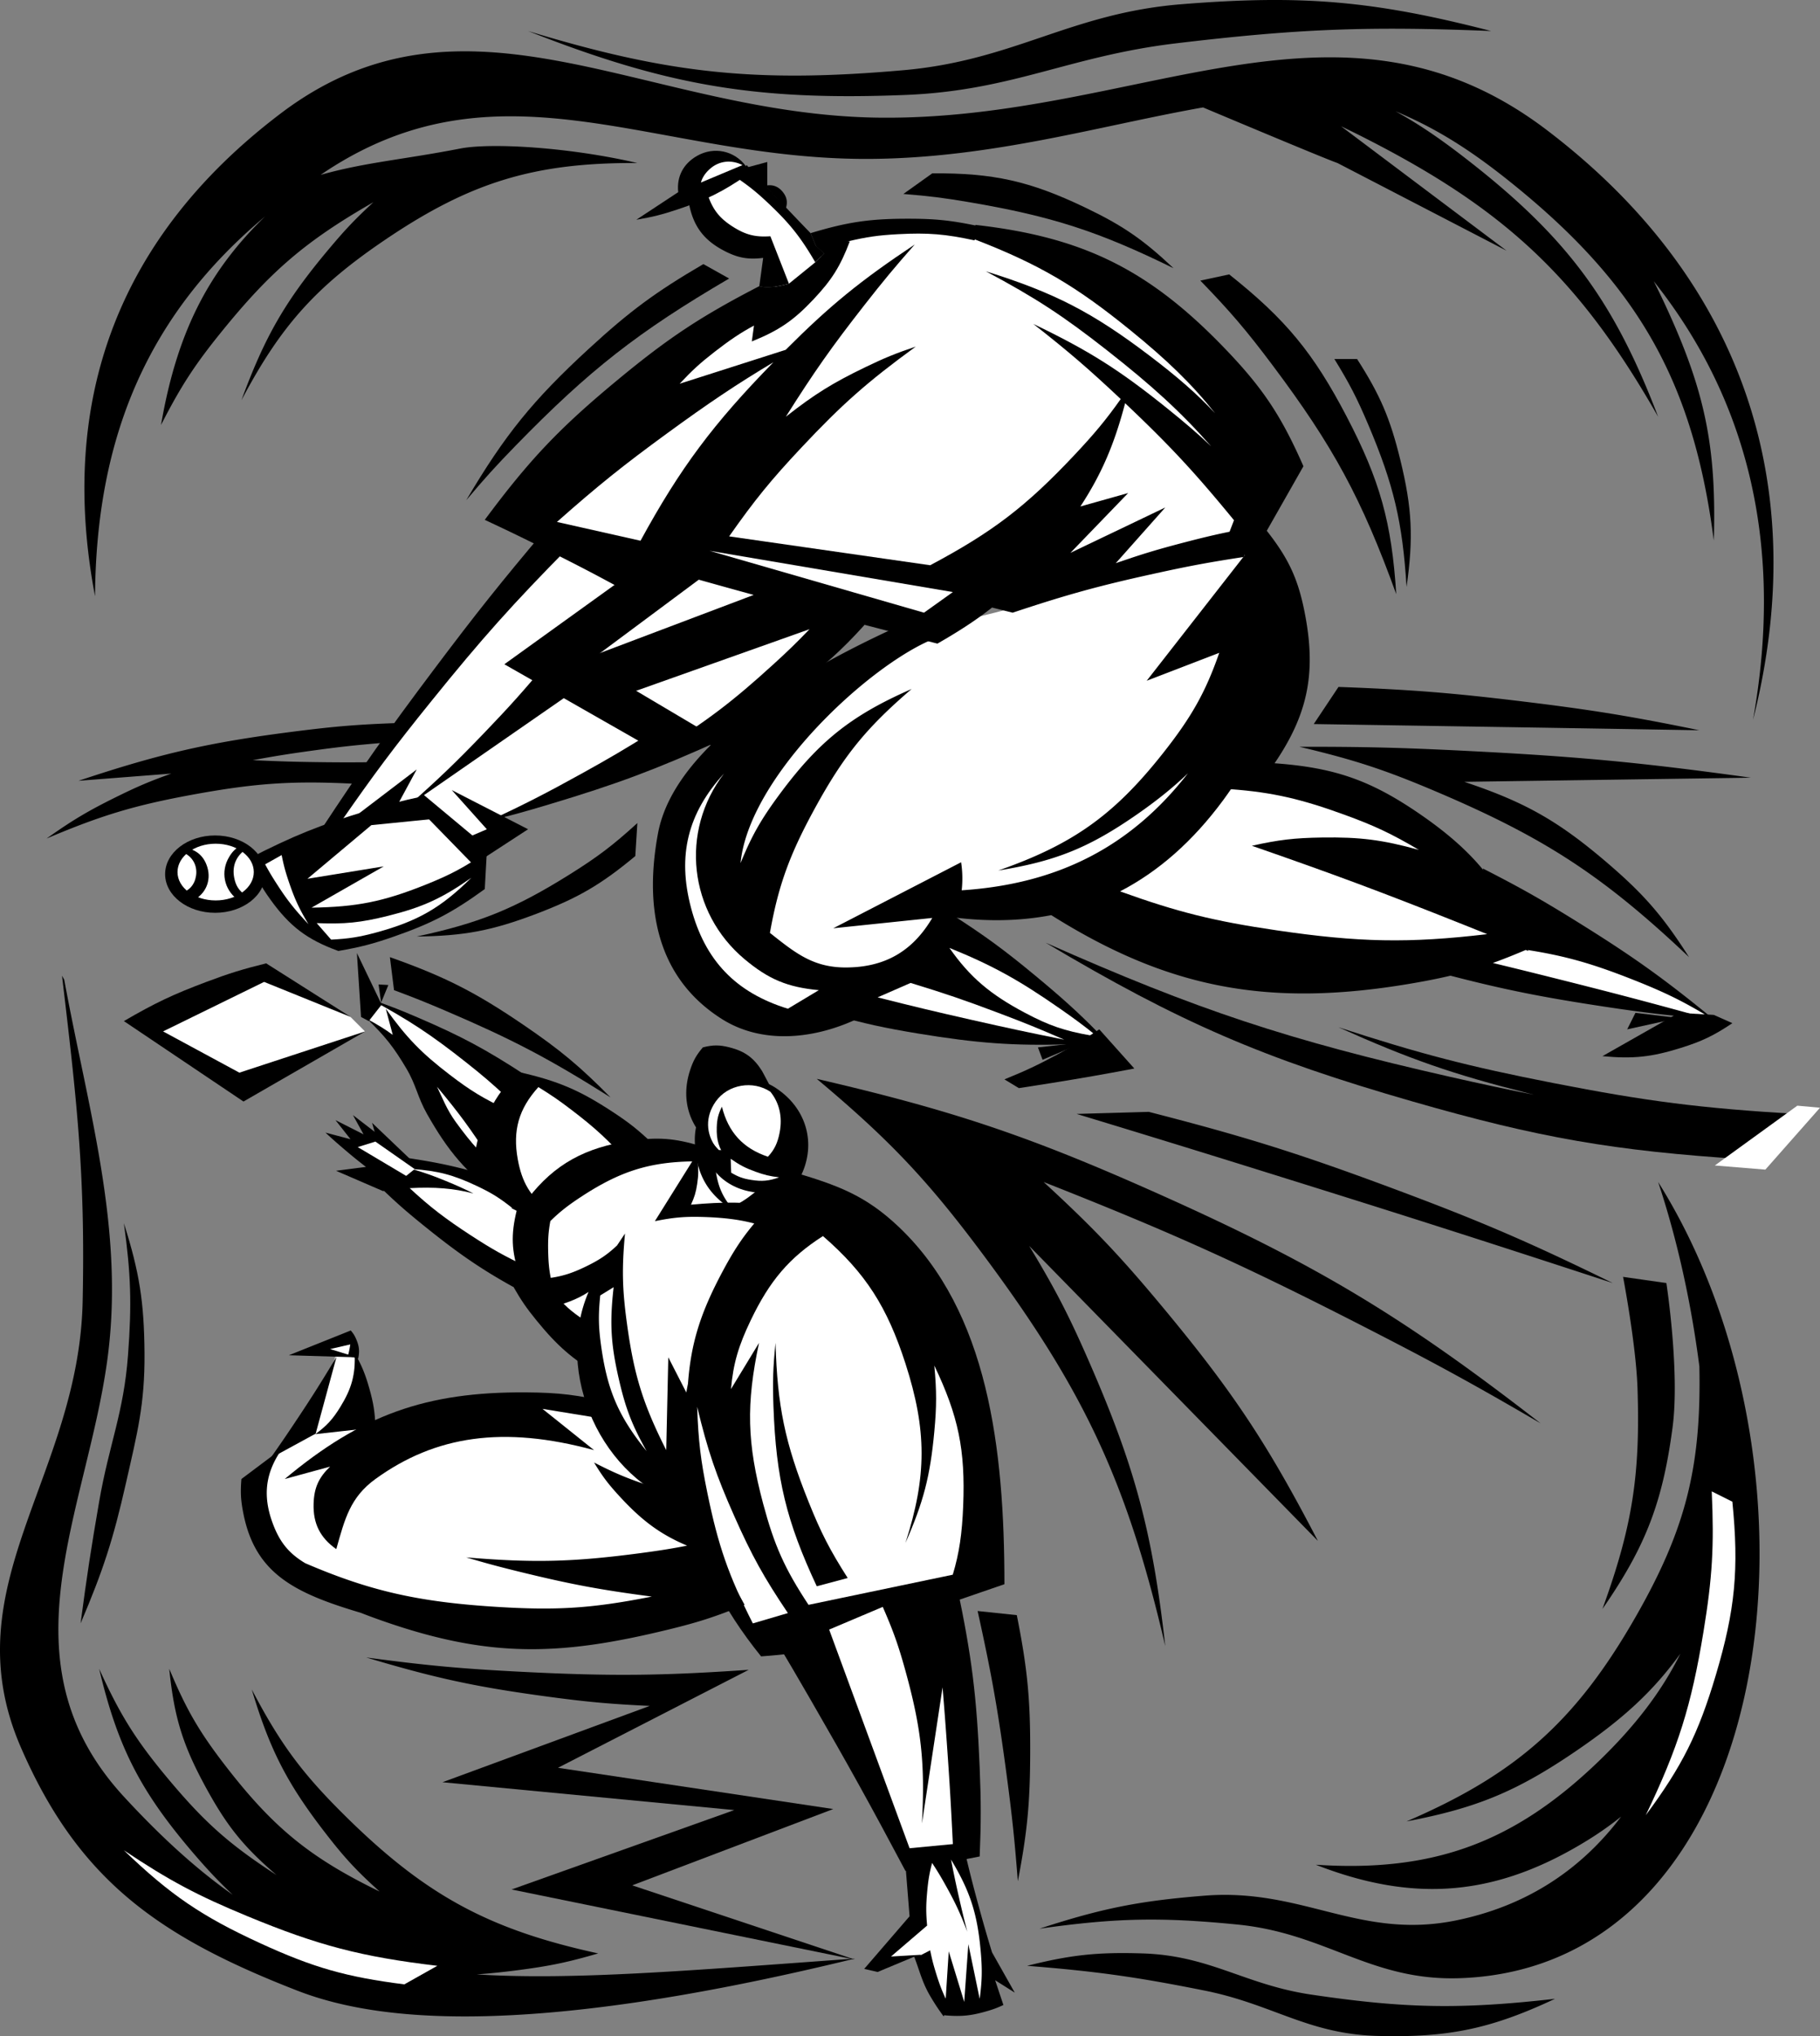 <svg xmlns="http://www.w3.org/2000/svg" width="482.863" height="540.076"><rect width="100%" height="100%" fill="#808080" stroke="none"/><path fill="#fff" d="m392.895 254.565 13.773-6.29s39.23 12.278 46.418 21.262h-5.39c-12.278-2.398-49.415-8.984-54.801-14.972M146.832 143.268c-3.5 4.5-52 59.5-58 75l24-4 12.5 10 7-4.5-1-2 47-19.5s35.5-16 42.5-32l-19-11-55-12"/><path fill="#fff" d="m79.215 225.131 3.25 16.977c6.5.718 33.223-.727 44.059-13.364l-12.641-14.086-19.14 2.887-15.528 7.586m166.617-58.863c-6.5 3.5-44 21.5-52.5 53s10.5 39 26 40.5 28.5-7 34.5-18.5c18.5-2 45-4 58-23s34.5-53 18.5-75c0 0-72.5 22.5-84.5 23"/><path d="M396.07 255.424c2.711-.977 5.559-2.11 8.727-3.457.215.086.43.18.652.27-.03-.086-.066-.165-.101-.25 10.125 1.593 17.273 3.664 28.004 7.91 8.875 3.511 13.75 5.949 21.882 10.941-13.593-11.152-21.718-16.973-36.656-26.262-9.574-5.953-15.125-9.09-25.168-14.222l.125.418c-4.32-5.25-9.59-9.84-16.535-14.645-13.21-9.137-22.824-12.52-38.844-13.676 8.711-12.8 10.996-23.613 8.203-38.847-1.77-9.676-4.296-15.258-10.394-22.977l-.484.18a5.02 5.02 0 0 0-.063-.18l-.227.29-3.601 1.35.394 2.759-27.75 35.539 19.243-7.403c-3.633 10.465-7.422 17.125-14.868 26.551-12.988 16.453-23.976 24.281-43.765 31.188 15.215-2.47 23.98-6 36.652-14.774 5.25-3.633 9.762-7.246 13.684-11.023-15.114 19.418-34.422 29.367-60.035 31.043a28.443 28.443 0 0 0-.153-7.438l-33.918 17.508 26.262-2.734c-5.242 8.894-12.656 13.128-22.98 13.132-8.622 0-13.364-3.843-20.086-9.175 2.234-12.61 5.254-20.829 11.879-32.954 7.636-13.98 13.62-21.363 25.714-31.734-16 6.996-24.625 13.871-35.015 27.906-4.914 6.641-7.403 10.985-10.371 18.274 2.441-25.297 40.925-58.809 56.328-60.95l-8.754-4.378c-31.73 13.68-65.106 33.922-69.48 57.449-3.715 19.969-.208 38.379 16.956 49.238 20.735 13.117 53.817-3.996 61.946-26.894 9.027 1.09 17.504.863 25.441-.66 30.965 19.464 57.531 24.476 94.805 18.253 4.183-.699 7.758-1.398 11.105-2.195 14.52 3.762 24.547 5.746 40.867 8.215 10.836 1.637 16.985 2.36 27.903 3.281-16.164-4.457-25.313-6.867-41.578-10.941-6.344-1.59-10.688-2.66-15.946-3.926"/><path fill="#fff" d="M185.438 51.295c.628 2.52 5.972 13.996 17.925 14.625l2.989 13.05 12.734-9.433s-5.348-7.078-7.547-9.433c-2.203-2.36-13.05-13.211-15.566-14.47l-10.535 5.661"/><path d="m197.828 44.514.051-.465c-3.035-4.082-8.445-5.25-12.914-2.723-3.684 2.082-5.477 5.547-5.027 9.64l-11.114 7.321c4.336-.738 6.77-1.347 10.942-2.738 7.675-2.555 12.074-4.723 18.457-9.168l5.343 4.52v-7.934l-5.738 1.547"/><path d="M208.488 55.28c.528-1.657.274-3.028-.82-4.38-1.207-1.496-2.77-2.046-4.648-1.64l5.468 6.02m12.723 9.226a57.385 57.385 0 0 1-2.508 2.727l-2.281-2.106 4.789-.621"/><path fill="#fff" d="M188.246 44.881c2.512-2.293 5.856-2.586 8.742-1.09l-11.035 4.629c.363-1.3 1.11-2.457 2.293-3.539"/><path d="M195.36 47.072c3.503 2.403 5.386 3.922 8.48 6.836 5.687 5.364 8.558 8.97 12.465 15.664l2.398-2.34-2.281-2.105-1.367-3.285a712.723 712.723 0 0 1-6.293-6.563 689.948 689.948 0 0 1-10.668-11.492l-2.735 3.285m-12.582 6.836c1.118 6 3.891 9.758 9.301 12.586 3.653 1.91 6.301 2.399 10.395 1.914l-1.02 7.489c2.93.87 7.86-.649 7.86-.649l-4.926-12.586c-3.95.281-6.496-.355-9.848-2.46-3.668-2.305-5.492-4.637-6.84-8.755l-4.922 2.461"/><path d="m216.305 69.572 2.398-2.34-2.281-2.105-1.367-3.285c9.804-2.965 15.742-3.84 25.988-3.828 6.969.008 11.055.414 17.707 1.785l.074-.145c28.352 3.204 45.801 11.786 65.653 32.278 10.375 10.715 15.332 18.082 21.336 31.734l-13.676 24.074-1.899-.543-.289.543c-9.226 1.41-14.41 2.375-23.527 4.375-14.914 3.274-23.262 5.575-37.75 10.395l-5.469-1.363c-4.14 3.277-8.762 6.293-14.5 9.57-19.36-4.938-30.254-7.828-49.515-13.129a2213.828 2213.828 0 0 1-23.899-6.7l-7.285 6.973c-9.29-5.093-14.586-7.863-24.074-12.585a599.76 599.76 0 0 0-15.317-7.387c11.832-15.93 19.735-24.262 35.016-36.93 13.633-11.297 22.156-16.95 37.824-25.062 2.93.87 7.86-.649 7.86-.649l6.992-5.676"/><path fill="#fff" d="M177.031 114.912c10.89-7.945 18.246-12.902 28.157-18.824-15.934 16.297-24.727 28.04-35.254 47.34l-22.172-4.988c10.972-9.7 17.437-14.895 29.27-23.528"/><path fill="#fff" d="M293.84 93.03c11.684 9.171 19.43 16.203 27.48 25.351-3.398-3.238-6.949-6.281-11.617-10.035-12.773-10.278-20.781-15.328-35.558-22.43 9.398 7.371 14.586 11.832 23.191 19.93-3.91 5.52-7.023 9.254-12.25 14.812-12.883 13.692-21.703 20.434-38.3 29.27l-53.34-7.66c6.804-9.676 11.05-14.899 19.148-23.524 10.808-11.523 17.594-17.511 30.363-26.812-5.351 1.804-8.32 3.015-13.402 5.472-8.719 4.211-13.446 7.16-21.067 13.133 7.52-11.918 12.114-18.449 20.793-29.547 5.04-6.445 7.993-10 13.403-16.136-14.426 9.609-22.414 16.101-34.235 27.933l-28.136 8.996c3.359-3.582 5.425-5.468 9.3-8.48 3.922-3.047 6.88-5.05 10.422-6.945l-.574 4.207c7.191-2.899 11.102-5.567 16.414-11.215 4.828-5.133 7.078-8.73 9.574-15.317h-.547c5.141-1.21 8.133-1.636 13.407-1.918 7.91-.418 12.504-.043 20.242 1.641l.055-.266c17.043 6.606 26.742 12.286 41.25 24.067 9.675 7.855 16.246 14.172 22.511 22.047-4.886-5.223-10.11-9.739-17.312-15.207-15.2-11.547-25.278-16.743-43.496-22.434 13.257 7.086 20.457 11.781 32.28 21.066"/><path d="m174.844 146.647-41.035 29.543 40.761 23.25 10.942-6.29-29.543-17.507 33.097-24.621-14.222-4.375"/><path d="m208.488 154.576-57.172 21.614 13.407 8.48 50.058-17.781c-3.617 3.742-5.726 5.793-9.574 9.3-10.976 10.004-17.754 15.133-30.363 22.977 8.597-2.5 13.367-4.394 21.336-8.476 16.492-8.45 25.242-15.399 37.203-29.547l-24.895-6.567m-63.464 21.34c-6.145 7.367-9.766 11.406-16.41 18.328-7.684 8-12.212 12.344-20.52 19.696l44.59-30.91-7.66-7.114m0-35.836c-12.153 14.38-18.782 22.696-30.09 37.75-12.188 16.223-18.79 25.594-29.953 42.54l5.332-2.192c8.93-12.871 14.234-19.957 24.074-32.14 13.48-16.7 21.582-25.762 36.656-41.036l-6.02-4.922m-39.937 74.133 5.473-10.121-17.235 13.129zm0 0"/><path d="M172.93 194.244c-7.145 4.453-11.242 6.864-18.606 10.942-9.433 5.222-14.86 7.996-24.617 12.582 6.223-1.567 9.719-2.532 15.863-4.375 18.11-5.434 28.176-9.192 45.41-16.961l-10.94-3.828-7.11 1.64"/><path d="m206.3 183.846-25.167 10.398 14.226 6.563zm83.993 90.426.91-.5c-5.074-5.18-9.683-9.317-16.512-14.97-8.351-6.913-13.316-10.546-22.433-16.413l-2.735 5.472-14.472 14.47c-.285-.083-.559-.161-.848-.247l-13.129 7.113c8.637 2.38 13.594 3.465 22.43 4.926 15.727 2.59 25.398 3.317 40.328 2.871.941.48 1.899.977 2.895 1.504l2.734-3.832.832-.394"/><path fill="#fff" d="M289.461 274.666c-7.11-1.254-11.125-2.633-17.508-6.015-9.219-4.887-14.601-9.418-20.066-17.227 11.402 4.617 18.523 8.57 29.367 16.133 3.61 2.515 6.36 4.543 9.039 6.715l-.832.394"/><path d="M291.649 273.026c-4.145 2.75-6.563 4.199-10.942 6.566-5.394 2.918-8.539 4.398-14.223 6.703l3.829 2.324c3.418-.515 5.343-.816 8.753-1.367 8.555-1.383 13.372-2.226 21.883-3.832l-9.3-10.394M119.86 209.565l20.242 10.39-14.5 9.442-16.137-16.551 2.734-2.188 13.13 10.942 3.831-1.645-9.3-10.39"/><path d="M112.2 211.205c-5.817 1.258-9.079 2.102-14.774 3.828-12.55 3.805-19.508 6.61-31.184 12.582 1.426 4.555 2.684 7.07 5.469 10.942 5.16 7.176 9.754 10.656 18.055 13.68 5.867-1.016 9.156-1.872 14.773-3.829 10.004-3.488 15.496-6.363 24.074-12.586l.547-9.847c-5.988 4.097-9.676 6.066-16.414 8.754-11.117 4.437-18.125 5.84-30.09 6.02l19.149-10.946-20.242 3.285 16.957-14.227 16.414-1.64-2.735-6.016m333.188 57.445-20.242 11.489c8.117.765 13.011.25 20.789-2.188 5.648-1.77 8.765-3.27 13.68-6.566l-4.926-2.188-9.301-.546m-276.289-50.336c-6.535 5.945-10.563 8.996-18.055 13.68-14.45 9.03-23.828 12.835-40.484 16.413 12.593-.152 19.957-1.547 31.73-6.02 11.086-4.21 17.14-7.741 26.262-15.32l.547-8.753m17.508-148.266c-12.711 7.434-19.528 12.469-30.364 22.434-14.855 13.652-22.293 22.84-32.554 40.21 4.914-5.835 7.808-9.035 13.128-14.5 19.57-20.085 32.426-30.144 56.63-44.316l-6.84-3.828"/><path fill="#fff" d="M192.078 205.186c-9.637 10.543-12.394 21.75-8.754 35.562 3.692 14.008 11.867 22.535 25.711 26.809l8.207-4.926c-8.285-.77-13.312-2.863-19.695-8.207-14.816-12.402-17.203-33.887-5.469-49.238m146.625 41.578c-16.601-2.438-26.215-4.813-41.539-10.336 10.227-5.29 19.328-13.324 27.313-24.129.73-.992 1.43-1.977 2.109-2.965 11.012.817 18.668 2.598 30.172 6.793 7.98 2.91 12.375 4.988 19.695 9.3-9.75-2.683-15.605-3.429-25.715-3.28-7.304.105-11.472.597-18.601 2.187 21.937 7.625 34.226 12.2 55.804 20.79 2.516 1 4.622 1.843 6.625 2.652-20.835 2.468-34.136 2.183-55.863-1.012M188.246 146.096l64.559 10.945-7.66 5.469zm0 0"/><path d="M43.809 231.858c0-5.665 5.941-10.258 13.27-10.258 7.327 0 13.265 4.593 13.265 10.258 0 5.664-5.938 10.257-13.266 10.257s-13.27-4.593-13.27-10.257"/><path fill="#fff" d="M47.094 231.31c0-4.156 4.531-7.523 10.12-7.523 5.59 0 10.122 3.367 10.122 7.524 0 4.152-4.531 7.523-10.121 7.523-5.59 0-10.121-3.371-10.121-7.523"/><path d="M49.281 224.881c2.97.562 4.89 2.297 5.746 5.2 1.051 3.573-.492 7.097-3.832 8.753l-3.28-1.918c2.327-.656 3.737-2.258 4.1-4.648.434-2.84-1.105-5.371-3.827-6.293l1.093-1.094m14.496-.547c-1.425.844-2.16 1.582-3.007 3.008-2.274 3.836-1.36 8.52 2.191 11.215l2.187-1.094c-1.765-1.242-2.597-2.527-3.011-4.648-.617-3.192.547-5.907 3.285-7.66l-1.645-.82"/><path fill="#fff" d="M125.055 232.815c-7.774 5.464-12.938 7.824-22.157 10.12-7.18 1.79-11.48 2.227-18.875 1.915l3.829 4.379c4.75-.243 7.449-.672 12.039-1.914 10.93-2.97 17.117-6.532 25.164-14.5"/><path d="m326.117 72.783-7.656 1.645c8.004 8.258 12.242 13.23 19.145 22.43 16.156 21.539 23.66 35.418 32.828 60.73-1.203-19.016-4.317-30.164-13.13-47.05-8.835-16.934-16.23-25.88-31.187-37.755"/><path d="M360.04 95.217h-6.02c4.027 6.543 6.03 10.434 9.027 17.508 6.715 15.843 9.055 25.77 10.125 42.945 1.86-13.004 1.477-20.883-1.645-33.644-2.699-11.051-5.347-17.235-11.488-26.81"/><path fill="#fff" d="m241.59 260.717-8.754 3.828c9.785 2.469 15.324 3.793 25.168 6.02 9.469 2.14 14.824 3.285 24.348 5.199-6.758-2.946-10.614-4.512-17.508-7.113-8.965-3.387-14.09-5.133-23.254-7.934"/><path d="m247.336 45.979-7.66 5.468c6.86.551 10.723 1.032 17.508 2.188 21.882 3.73 34.238 7.723 54.164 17.508-8.094-7.637-13.489-11.34-23.528-16.14-14.593-6.977-24.308-9.145-40.484-9.024m40.211 230.468-12.172 1.368 1.23 3.28zm146.352-7.797-2.188 4.376 13.676-3.008zm0 0"/><path fill="#fff" d="m74.723 226.795-4.38 2.465a66.717 66.717 0 0 0 2.735 4.648c2.985 4.68 4.942 7.184 8.758 11.215-2.484-4.129-3.652-6.648-5.2-11.215-.921-2.718-1.347-4.297-1.913-7.113m221.304-77.414 13.13-14.773-25.165 12.039 15.317-15.868-12.676 3.563c5.64-8.613 9.008-16.508 11.871-27.395 11.836 11.2 18.453 18.313 28.883 31.04l-1.172 3.05c-3.836.781-7.36 1.625-12.133 2.871-7.117 1.86-11.101 3.067-18.055 5.473"/><path d="M97.152 439.623c16.145 2.164 25.317 3.008 41.582 3.828 23.336 1.176 36.598 1.055 59.907-.547l-50.606 25.989 73.04 10.941-53.344 20.242 59.085 19.696-91.093-18.602 59.09-21.062-77.418-7.387 54.988-20.242c-10.598-.5-16.574-1.047-27.082-2.461-19.04-2.567-29.746-4.88-48.149-10.395m119.543-153.465c35.957 8.344 56.008 15.07 89.727 30.09 42.488 18.93 65.57 32.754 102.309 61.278-17.649-10.301-27.77-15.844-45.958-25.168-32.714-16.774-51.69-25.356-85.894-38.844 13.215 12.16 20.25 19.562 31.73 33.37 18.5 22.255 27.711 36.138 41.036 61.825l-76.594-78.238c6.96 11.52 10.476 18.308 15.863 30.64 12.207 27.938 16.836 45.207 20.242 75.5-10.015-43.046-21.265-67.355-47.597-102.855-15.196-20.488-25.309-31.215-44.864-47.598m88.086 8.754-19.148.547a5952.847 5952.847 0 0 1 49.785 15.32c36.14 11.266 56.484 17.766 92.465 29.543-22.32-10.937-35.254-16.496-58.543-25.168-24.73-9.207-39-13.683-64.559-20.242m39.938-96.84c14.644 3.457 22.812 6.141 36.66 12.04 28.637 12.199 44.14 22.367 66.742 43.765-6.992-10.965-11.992-16.715-21.883-25.168-12.855-10.988-21.707-15.988-37.75-21.336l76.047-1.094c-29.297-4.058-45.957-5.628-75.5-7.113-17.265-.867-27.027-1.11-44.316-1.094m-239.359-6.289c-10.481.387-16.403.871-26.81 2.188-22.902 2.898-35.816 5.832-57.718 13.129l24.617-1.914c-5.668 2.03-8.816 3.363-14.222 6.02-7.688 3.773-11.887 6.265-18.875 11.214 14.761-6.258 23.617-8.898 39.39-11.762 16.516-2.996 26.188-3.613 42.95-2.738l3.28-5.742c-4.48.043-7.007.043-11.488 0-7.578-.082-11.851-.2-19.421-.55 5.953-1.09 9.324-1.63 15.32-2.462 7.758-1.074 12.16-1.555 19.969-2.187l3.007-5.196m249.754-9.578-6.562 9.848c13.652.21 21.36.332 35.015.55 26.247.415 41.047.657 67.293 1.094-18.21-3.738-28.593-5.425-47.05-7.66-18.91-2.289-29.657-3.133-48.696-3.832"/><path d="M16.453 258.803c3.969 33.547 6.195 52.668 5.473 86.441-.996 46.52-34.914 75.485-16.414 118.176 15.152 34.957 36.23 50.137 73.312 64.559 19.696 7.66 58.27 13.406 147.992-8.48-43.023 3.105-74.585 5.804-100.335 4.202 3.558-.254 7.308-.648 11.43-1.191 8.218-1.086 12.835-2.059 20.792-4.379-28.918-6.3-45.652-15.352-66.75-36.11-11.738-11.55-17.512-19.331-25.164-33.917 4.813 16.09 9.406 25.02 19.695 38.297 4.993 6.44 8.168 9.859 14.227 15.316-18.281-8.887-28.012-16.774-40.488-32.824-7.278-9.364-10.75-15.32-15.32-26.262 1.292 12.895 3.617 20.371 9.851 31.73 5.547 10.11 9.867 15.45 18.602 22.98-12.426-8.065-18.93-13.82-28.454-25.167-8.75-10.43-12.976-17.14-18.597-29.543 4.855 20.473 10.738 32.098 24.343 48.145 3.903 4.601 7.485 8.44 11.114 11.812-9.48-6.664-18.903-15.195-28.895-26.035-33.011-35.824-9.847-75.504-4.375-115.988 4.64-34.336-5.031-65.84-11.449-100.692l-.59-1.07m423.465 54.711c4.828 14.488 8.691 31.351 10.95 49l-.009-.035c.547 26.754-3.66 43.254-16.96 66.476-15.778 27.54-31.571 41.63-60.727 54.16 18.605-3.543 29.207-7.937 44.86-18.601 12.417-8.457 20.374-15.692 27.776-25.871-4.945 10.011-12.109 19.328-21.757 28.61-22.434 21.57-43.903 29.405-74.953 27.355 26.335 10.304 48.171 8.32 72.218-6.567a89.18 89.18 0 0 0 8.785-6.199c-10.343 13.707-24.64 23.629-43.8 27.535-25.63 5.227-40.672-8.644-66.746-6.562-17.356 1.382-27.22 3.355-43.77 8.754 20.29-2.86 32.133-3.11 52.523-1.098 23.586 2.328 35.399 15.07 59.086 14.226 84.817-3.015 100.668-134.59 52.524-211.183M140.102 8.229c36.843 14.52 60.55 18.535 100.12 16.957 28.434-1.133 43.415-10.297 71.673-13.676 32.441-3.883 51.058-4.61 83.707-3.281-31.106-8.032-50.043-9.676-82.067-7.114-29.512 2.356-44.37 14.91-73.86 17.508-38.894 3.418-62.222.985-99.573-10.394m132.402 513.187c11.656-2.914 18.625-3.66 30.637-3.285 18 .566 27.047 8.312 44.863 10.941 24.91 3.68 39.535 3.93 64.559 1.094-16.973 7.969-28.309 10.344-47.051 9.848-18.524-.485-27.79-8.399-45.957-12.035-18.172-3.633-28.582-5.086-47.051-6.563"/><path d="M32.867 324.455c1.871 13.535 2.117 21.39 1.094 35.016-1.152 15.398-5.031 23.625-7.656 38.844-2.168 12.55-3.254 19.656-4.926 32.28 5.984-14.027 8.672-22.331 12.035-37.206 2.996-13.242 5.027-20.887 4.926-34.465-.106-13.61-1.356-21.496-5.473-34.469m443.707-28.995c-25.336-1.509-39.652-3.329-64.558-8.208-22.5-4.41-35.098-7.68-56.903-14.773 18.97 8.504 30.188 12.406 50.336 17.507.54.137 1.07.27 1.602.403-6.918-1.36-14.246-2.93-22.39-4.778-42.97-9.753-66.954-17.707-107.235-35.562 35.57 21.148 57.613 30.687 97.387 42.125 33.511 9.644 53.285 13.082 88.082 15.32l11.492-8.754c-.492-.03-.965-.066-1.45-.101l3.637-3.18"/><path fill="#fff" d="m476.848 293.272-21.887 15.863 13.406 1.098 14.496-16.415-6.015-.546M454.14 395.58c.657 14.52.165 22.86-2.187 37.203-3.219 19.645-6.71 30.743-15.32 48.692 9.668-13.028 13.98-21.653 18.601-37.203 5.133-17.258 6.16-28.04 4.38-45.957l-5.473-2.735M32.867 490.776c12.074 8.046 19.418 11.964 32.828 17.507 18.746 7.754 30.188 10.739 50.332 13.133l-8.754 4.922c-15.41-1.95-24.18-4.453-38.296-10.941-15.489-7.121-23.825-12.805-36.11-24.621"/><path d="M410.371 34.486c-55.055-41.84-108.12-2.425-177.262-3.28-61.875-.766-109.343-38.477-158.66-1.095-42.636 32.317-59.23 75.465-49.238 128.024.312-43.043 14.52-75.074 45.09-100.703-15.465 14.949-23.45 31.386-27.586 55.293 5.34-10.434 9.02-16.078 16.414-25.168C72.027 71.7 81.336 63.795 99.066 53.635c-4.757 4.41-7.304 7.074-11.488 12.039-11.773 13.96-17.222 23.344-23.523 40.484 10.449-19.773 19.765-30.156 38.297-42.675 22.539-15.23 39.543-20.387 66.746-20.243-17.934-4.164-38.711-5.449-47.051-3.828-15.086 2.934-25.02 3.606-36.973 6.969.473-.316.934-.637 1.41-.953 47.067-30.977 88.09-2.895 144.438-3.281 32.383-.223 61.137-8.868 88.254-13.653 10.879 4.574 33.195 13.922 35.668 14.746l44.86 23.254-43.907-33a269.514 269.514 0 0 1 7.523 3.727c36.793 18.879 56.13 37.387 76.598 73.316-11.613-30.449-23.902-47.152-49.516-67.297-7.535-5.925-13.515-10.066-20.16-13.73 11.64 4.894 21.106 11.027 33.02 20.844 31.992 26.355 46.113 51.898 51.426 93.007.746-24.593-2.282-39.476-12.582-61.824a211.094 211.094 0 0 0-3.352-6.945c25.566 32.152 34.426 71.137 26.332 116.367 15.879-62.668-3.238-117.351-54.715-156.473m31.735 305.836-11.489-1.644s3.442 17.933 3.828 29.547c.774 23.105-1.406 36.812-9.3 58.539 11.453-16.555 15.949-28.192 18.601-48.145 1.969-14.82-1.64-38.297-1.64-38.297"/><path fill="#fff" d="m186.68 306.522-3.04 6.082-3.374 7.09 18.574 1.351 10.473-10.469-10.473-3.379-7.43-1.687-4.73 1.012"/><path fill="#fff" d="M193.438 285.244c-2.704 1.688-11.149 8.782-5.067 20.266l7.43-1.016 13.848 5.067s5.066-16.551-7.766-22.63l-8.445-1.687m-46.848 60.117 11.43-5.453-3.895 15.848zm-46.508-79.593c2.75 1.25 28.25 13 36.25 22.5l-10 19.5-21.5-31-7.406-6.477 2.656-4.523m-14.324 91.644 7.469-2.133v4.09H91.27l-5.512-1.957"/><path fill="#fff" d="m89.313 359.014-8 21.699 3.91-.71 8.894-5.872.028-15.207-1.848.684-2.984-.594"/><path fill="#fff" d="M133.828 371.744c5.371 0 22.156.336 25.512 1.34 3.355 1.008 19.137 28.2 19.137 28.2l9.062 20.476c-15.441 7.723-43.976 12.086-58.074 9.398-14.102-2.683-51.36-8.39-58.746-21.484-7.383-13.09 1.504-22.637 4.277-25.586l8.754-3.828 12.816-1.469 7.051-.672s15.778-6.71 30.211-6.375"/><path d="m103.035 261.264-2.597-.137.683 4.79zm-7.25 8.48 2.051 1.094 3.422-4.375-6.567-13.68 1.094 16.961M259.371 427.31l10.395 1.094c2.812 14.086 3.61 22.297 3.554 36.66-.047 13.29-.777 20.864-3.28 33.919-.868-11.125-1.528-17.391-3.009-28.45-2.27-16.968-3.96-26.504-7.66-43.222m-121.359-105.68 3.73-5.629c-4.582-1.754-7.215-2.644-11.918-4.039-8.18-2.418-12.914-3.477-21.343-4.766l-14.844-11.43 2.82 5.118-7.45-3.777 3.99 5.066-6.653-1.762a135.401 135.401 0 0 0 4.894 4.344 136.34 136.34 0 0 0 5.852 4.758l-7.934 1.027 12.453 5.383.282-.047c3.578 3.418 6.18 5.684 10.465 9.148 10.898 8.813 17.632 13.22 30.07 19.672l-2.461-8.617-1.953-14.449"/><path fill="#fff" d="M138.012 321.631c-.84-.441-1.66-.848-2.465-1.242l.418.078c-3.406-2.719-5.543-4.047-9.484-5.91-6.258-2.953-10.262-4-17.165-4.492 3.524 1.058 5.485 1.75 8.887 3.144 2.969 1.215 5.164 2.203 7.41 3.363-5.191-1.394-10.402-1.777-16.914-1.422 5.403 5.016 9.422 8.09 16.215 12.52 5.633 3.668 8.973 5.535 15.05 8.41l-1.952-14.449"/><path d="m96.879 273.572-32.277 18.602-31.735-21.336c8.164-4.762 13.035-7.074 21.887-10.395 6.062-2.277 9.574-3.367 15.863-4.921l22.434 14.222 3.828 3.828m48.691 47.602-19.832-11.082c.243-6.113 1.188-9.727 3.97-15.18 2.35-4.61 4.23-7.062 8.07-10.531 10.23 2.324 15.984 4.773 24.753 10.531 4.32 2.832 6.637 4.664 10.399 8.207l-6.02 5.469-21.34 12.586"/><path fill="#fff" d="M145.57 321.174c-4.879-3.86-7.097-7.559-8.203-13.68-1.383-7.64.258-13.39 5.469-19.148 3.527 2.176 5.46 3.508 8.754 6.02 6.484 4.94 9.91 8.124 15.32 14.222l-21.34 12.586"/><path d="M98.11 264.955c5.027 1.742 7.831 2.828 12.722 4.926 11.621 4.992 17.992 8.406 28.586 15.32l-5.062 5.742c-3.965-3.675-6.29-5.667-10.532-9.027-9.418-7.457-15.148-11.238-25.715-16.96"/><path d="M120.953 297.647c-2.469-3.395-3.543-6.387-5.008-9.399.032.035.055.063.082.098 5.77 6.918 8.797 11.035 13.68 18.601l4.922-12.582c-6.328-2.96-9.77-5.05-15.316-9.3-7.547-5.782-11.422-9.786-16.961-17.508l1.851 6.941c-1.945-1.45-4.101-2.77-6.777-4.207 4.71 4.524 7.07 7.508 10.394 13.129 2.625 4.441 2.934 7.55 5.473 12.04 5.695 10.073 10.27 15.35 19.422 22.429l.82-6.563c-5.488-4.738-8.32-7.816-12.582-13.68m15.317 43.77c2.066 3.59 3.406 5.54 6.02 8.754 5.534 6.805 9.46 10.223 16.96 14.773l1.094-12.585c-3.207-.926-4.992-1.817-7.66-3.829-3.141-2.37-4.703-4.195-6.563-7.66l-9.851.547m25.714 30.637c-8.566-2.059-13.617-2.676-22.43-2.735-26.523-.18-43.656 5.973-64.011 22.977l12.035-3.281c-3.035 2.906-4.254 5.648-4.375 9.847-.156 5.247 1.727 9.012 6.016 12.04 2.254-8 3.668-13.731 10.394-18.606 15.868-11.488 33.922-14.223 57.996-7.656l-13.68-10.946 23.528 3.833-5.473-5.473"/><path d="M94.145 358.924c1.898 3.434 2.757 5.527 3.828 9.3 1.12 3.95 1.492 6.294 1.64 10.395l-15.933 1.778c3.078-2.286 4.629-3.985 6.633-7.25 3.007-4.895 3.972-8.48 3.832-14.223"/><path d="m89.29 359.881-5.54 20.379-12.039 6.566a369.631 369.631 0 0 0 6.02-8.754c4.68-6.984 7.222-10.988 11.558-18.191m3.761-6.977-16.413 6.567 18.054.547-7.113-2.188 7.113-1.64-1.64-3.286m91.914-55.257c-.602 2.5-.73 4.004-.547 6.566.543 7.738 3.746 12.96 10.395 16.96-3.004-3.46-4.243-6.136-4.926-10.67-.367-2.427-.367-3.864 0-6.29l-4.922-6.566"/><path d="M207.395 289.713c-1.223-.965-2.243-1.629-3.36-2.156l-1.836-3.45c-2.21-3.527-4.586-5.261-8.617-6.292-2.687-.688-4.426-.688-7.113 0-1.774 2.097-2.574 3.543-3.418 6.152-2.61 8.078.035 15.8 7.043 20.586-2.91-3.852-2.988-8.43-.207-12.38 3.254-4.612 9.937-5.66 14.512-2.585 2.37 2.941 3.238 6.64 2.449 10.793-.524 2.766-1.403 4.613-3.114 6.434-6.593-2.22-10.488-6.45-12.207-13.27-.968 1.973-1.293 3.27-1.367 5.469-.11 3.34.531 5.48 2.461 8.207 1.445 1.183 2.383 1.742 4.106 2.46 3.996 1.669 7.703 1.9 11.261.696l4.332 1.836c4.086-8 2.13-16.937-4.925-22.5"/><path d="m190.711 305.033-4.516-4.789c-.175 7.824 4.793 14.106 12.446 15.73 4 .852 6.754.489 10.394-1.366l4.106-7.387-3.008-3.555-5.746 4.375-9.028-2.734-4.648-.274"/><path d="M266.484 420.201c0-36.113-4.378-72.218-27.902-94.652-9.05-8.625-16.473-11.195-28.45-14.77l-4.523 9.043c-7.91-1.035-13.496-1.074-22.285-.289.93-2.027 1.305-3.273 1.64-5.472.36-2.356.388-3.98.052-6.016.347 0 .687-.008 1.043-.004l-.274-4.102c-6.87-2.046-11.23-2.37-18.328-1.367-12.156 1.715-20.375 6.246-27.36 15.297l-1.636-1.074c-.652 1.613-.957 2.55-1.367 4.242-1.586 6.48-1.418 10.762.683 17.094l1.094.55.684 7.657c4.433.77 7.277.5 11.488-1.094 1.906-.719 3.602-1.57 5.102-2.566-9.235 21.543 3.43 49.949 26.074 56.808 2.73 13.786 9.277 26.957 19.707 39.86 13.988-1.02 22.027-2.907 35.012-8.203 5.242-2.141 9.382-4.059 13.273-6.243-.137.348-.27.688-.414 1.043l16.687-5.742"/><path fill="#fff" d="M182.524 367.014a98.246 98.246 0 0 0-.438 2.332l-4.781-9.328-.547 24.62c-6.145-12.171-8.54-19.866-10.395-33.374-1.277-9.305-1.402-14.719-.547-24.074l-2.109 3.164c-2.64 2.476-4.734 3.87-8.285 5.59-3.484 1.687-5.926 2.492-9.305 3-.43-2.141-.613-4.114-.68-6.829-.085-3.27.055-5.406.575-8.222 2.515-2.489 4.789-4.246 8.312-6.551 10.114-6.602 17.805-9.09 29.332-9.29l-9.91 15.856c5.145-1.035 8.164-1.28 13.406-1.093 5.036.18 9.082.68 12.957 1.71-3.347 3.97-5.668 7.575-8.582 13.06-5.703 10.753-8.199 18.628-9.003 29.429"/><path d="M212.867 303.666c.602 3.367.469 5.488-.547 8.754-1.32 4.238-3.011 6.637-6.566 9.3l-12.582-1.093c2.957-1.363 4.562-2.351 7.11-4.379 5.245-4.168 7.78-7.508 10.398-13.676l2.187 1.094"/><path fill="#fff" d="M214.508 425.67c-6.313-9.566-9.078-15.734-12.035-26.809-4.293-16.085-4.559-26.39-1.094-42.671l-7.445 12.257c.609-6.816 2-11.5 5.254-18.277 5.011-10.437 10.175-16.562 19.148-22.312 11.332 9.84 17.023 18.75 21.887 33.8 5.703 17.668 5.703 29.934 0 47.598 4.8-10.89 6.562-17.688 7.66-29.543.629-6.8.629-10.707 0-17.508 6.394 13.363 8.254 22.403 7.66 37.203-.297 7.32-1.023 12.516-2.766 18.27l-38.27 7.992"/><path d="M205.754 356.19c-.668 6.582-.79 10.343-.547 16.957.7 19.086 3.406 30.296 11.488 47.601l8.207-2.191c-4.77-7.485-7.09-12.004-10.394-20.242-6.246-15.575-8.277-25.352-8.754-42.125m28.449 70.027 19.695-5.469c3.91 18.512 5.25 29.235 6.02 48.145.375 9.168.375 14.355 0 23.523l-19.695 3.832c-9.5-17.883-15.04-27.879-25.168-45.41-3.586-6.21-5.633-9.703-9.301-15.867l14.227-2.735 14.222-6.02"/><path d="M242.547 519.002c1.644 4.328 2.121 6.93 4.516 10.895a56.404 56.404 0 0 0 3.28 4.921l.286-.425-.012.152c4.38.387 6.996.129 11.215-1.094 1.754-.508 2.727-.875 4.379-1.64l-2.191-6.567 5.199 3.282-6.02-10.668a372.167 372.167 0 0 1-3.554-12.309c-1.477-5.418-2.262-8.488-3.555-13.953l-15.867 3.012 1.093 13.675-12.035 13.953 3.555.82 9.71-4.054"/><path fill="#fff" d="m96.879 273.572-33.371 10.942-20.246-10.942 26.808-13.129 22.98 9.301 3.829 3.828"/><path d="m103.445 253.877 1.094 8.754c5.383 2.008 8.395 3.21 13.68 5.473 17.722 7.578 27.46 12.691 43.765 22.976-8.199-8.293-13.34-12.578-22.976-19.148-12.852-8.762-20.906-12.852-35.563-18.055"/><path fill="#fff" d="M184.965 373.147c.308 9.02.918 14.14 2.734 22.98 2.867 13.945 5.598 21.766 12.035 34.469l9.301-2.738c-6.398-9.508-9.57-15.239-14.222-25.711-4.852-10.918-7.047-17.387-9.848-29"/><path d="M188.246 408.71c-.45.1-.89.198-1.32.292l-3.055-11.781c-4.765-1-7.43-1.723-12.035-3.281-5.707-1.93-8.867-3.27-14.227-6.02 2.215 3.648 3.684 5.606 6.567 8.754 6 6.559 10.926 10.266 18.12 13.297-4.073.805-7.597 1.355-12.651 2.023-17.778 2.336-28.09 2.582-45.957 1.094 5.511 1.617 8.644 2.461 14.222 3.828 13.496 3.305 21.242 4.758 35.02 6.567-15.739 3.109-25.028 3.726-41.035 2.734-20.59-1.274-33.575-4.125-50.914-11.59-4.446-2.664-6.868-5.71-8.72-10.84-2.632-7.297-1.788-13.398 2.735-19.699l-10.941 8.207c-.297 3.625-.172 5.742.547 9.3 3.16 15.7 13.398 20.938 31.082 26.18 2.37.938 4.914 1.856 7.761 2.82 27.297 9.227 45.864 8.466 73.86 1.641 8.062-1.964 12.558-3.425 20.242-6.566l-9.3-16.96M93.05 352.904c.688.786 1.02 1.301 1.434 2.258.817 1.867.957 3.2.547 5.2l-2.734-.754a17.4 17.4 0 0 0 .547-2.461c.258-1.637.3-2.59.207-4.243"/><path fill="#fff" d="m193.856 307.358.136 3.69c1.903 1.126 3.149 1.575 5.332 1.919 2.86.45 4.66.281 7.387-.684-2.504-.304-3.918-.644-6.29-1.504-2.714-.988-4.202-1.765-6.565-3.421"/><path d="m99.703 301.315-.984-3.489 10.68 10.184zm0 0"/><path fill="#fff" d="m99.594 302.799-4.684 1.457 12.848 7.64 2.266-1.804-10.43-7.293m59.656 40.805c-.539 5.308-.477 8.394.273 13.68 1.657 11.636 4.641 18.492 12.036 27.628-3.91-6.984-5.594-11.347-7.383-19.152-2.13-9.266-2.445-14.895-1.371-24.344l-3.555 2.188m74.953 82.613c2.813 6.43 4.149 10.195 6.02 16.96 4.23 15.31 5.238 24.626 4.375 40.485l5.472-36.11c.457 5.548.7 8.677 1.094 14.227.758 10.664 1.121 16.68 1.64 27.356l-11.488 1.094-21.335-57.993 14.222-6.02m10.078 92.278-7.886.457 9.574-8.207c-.301-3.398-.301-5.351 0-8.75.273-3.144.594-5.082 1.324-7.86 1.434 2.18 2.27 3.563 3.598 5.942 2.578 4.63 3.851 7.364 5.746 12.313a278.478 278.478 0 0 1-2.192-9.028 282.497 282.497 0 0 1-2.132-10.125c5.082 8.426 7 14.383 7.878 24.348.43 4.89.372 7.719-.273 12.582l-3.008-14.496-1.094 15.32-4.105-13.406-.809 12.55c-1.125-2.401-1.843-4.362-2.746-7.35-.636-2.11-.937-3.317-1.37-5.473l-2.505 1.285v-.102"/></svg>
